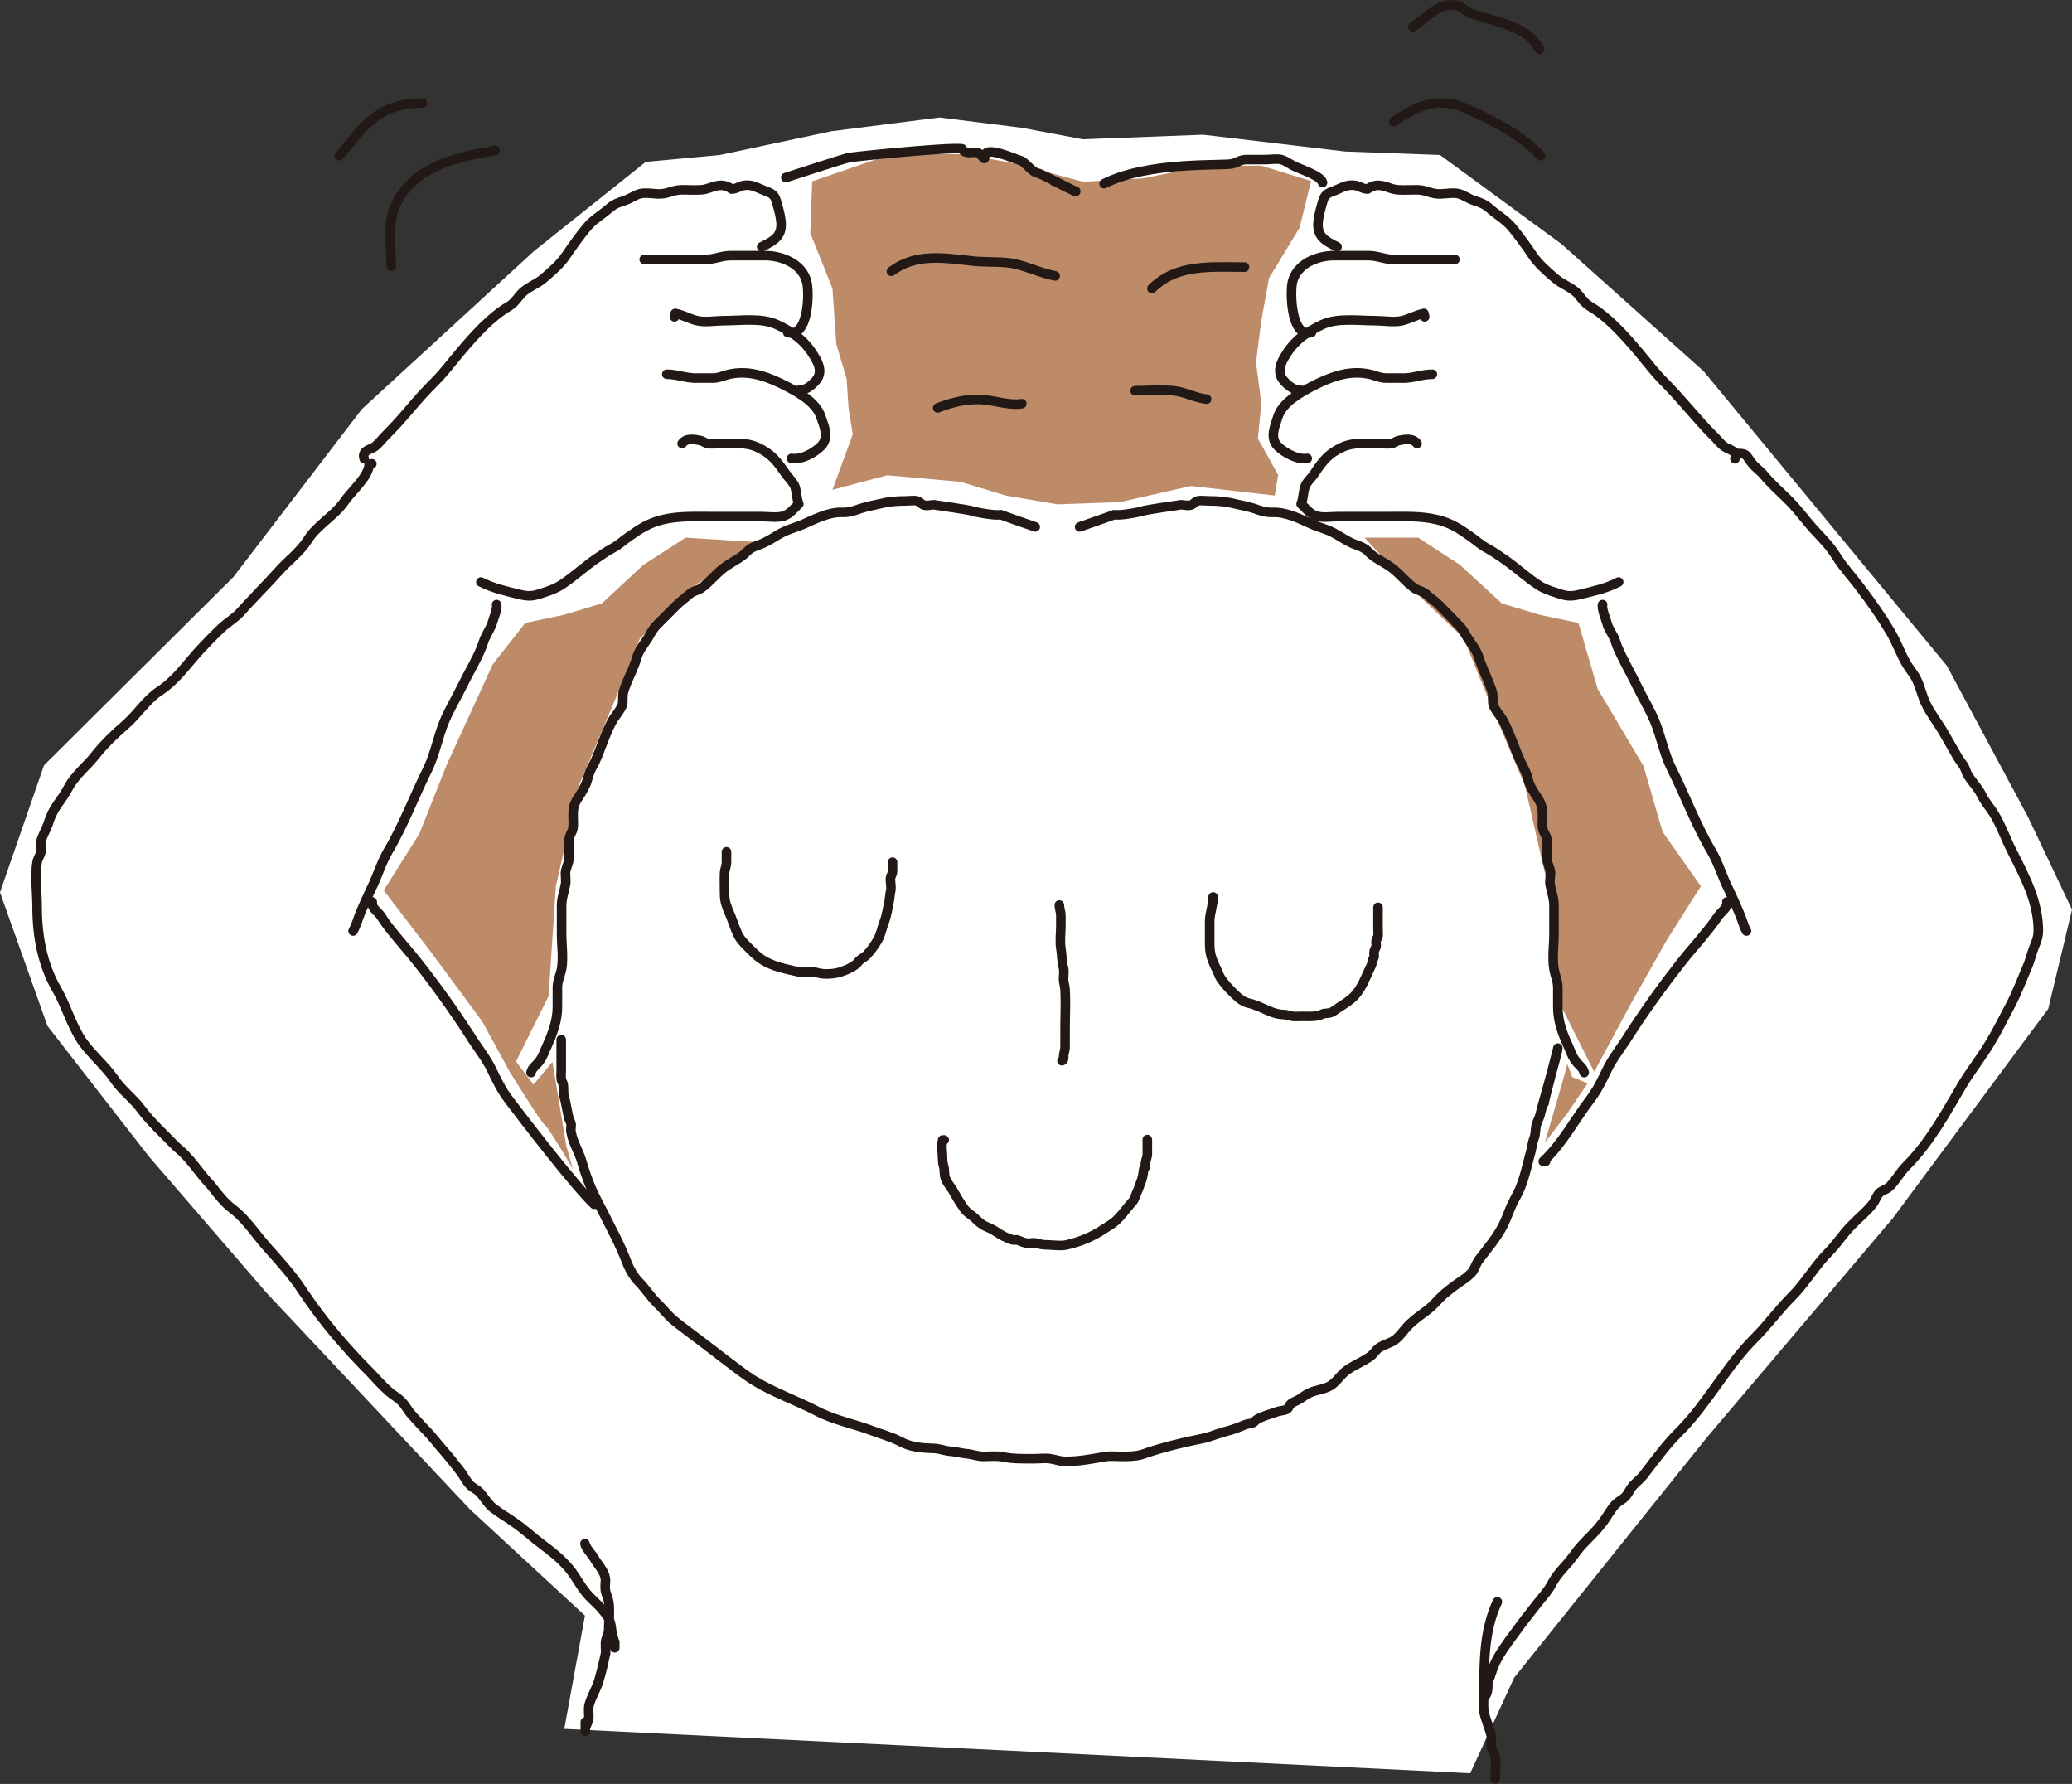 <?xml version="1.0" encoding="UTF-8"?><svg id="_レイヤー_2" xmlns="http://www.w3.org/2000/svg" viewBox="0 0 54.16 46.62"><rect x="0" y="0" width="54.16" height="46.62" fill="#333333" stroke="none"/><defs><style>.cls-1{fill:#bd8b67;}.cls-1,.cls-2{stroke-width:0px;}.cls-2{fill:#fff;}.cls-3{fill:none;stroke:#221815;stroke-linecap:round;stroke-linejoin:round;stroke-width:.25px;}</style></defs><g id="_レイヤー_1-2"><polygon class="cls-2" points="1.15 20 6.1 15.08 9.46 10.69 13.96 6.56 16.88 4.23 18.82 4.05 21.73 3.43 24.56 3.07 26.71 3.34 28.31 3.64 31.45 3.52 35.16 3.96 37.64 4.05 40.82 6.38 44.53 9.7 50.89 17.4 53.01 21.35 54.16 23.77 53.54 26.36 49.48 31.83 44.62 37.56 39.58 43.84 38.43 46.34 14.75 45.18 15.29 42.22 12.28 39.44 6.98 33.8 3.89 30.22 1.24 26.81 0 23.32 1.15 20"/><polygon class="cls-1" points="23.29 4.03 25.18 4.03 26.47 4.26 28.31 4.75 29.89 4.66 31.48 4.33 32.97 4.33 34.27 4.73 33.97 5.95 33.17 7.27 32.97 8.38 32.83 9.47 32.97 10.54 32.88 11.46 33.41 12.41 33.32 12.95 31.13 12.7 29.28 13.12 27.64 13.18 26.29 12.95 25.1 12.59 23.19 12.42 21.76 12.8 22.29 11.35 22.18 10.66 22.13 9.9 21.86 8.99 21.76 7.54 21.18 6.09 21.23 4.74 23.29 4.03"/><polygon class="cls-1" points="35.67 14.05 37.07 14.05 38.16 14.76 39.26 15.77 40.26 16.07 41.26 16.28 41.76 18 42.96 20.02 43.46 21.74 44.46 23.16 43.56 24.58 42.63 26.23 41.67 28.01 40.76 26.2 40.46 23.16 39.86 20.53 38.96 18.4 38.26 16.68 36.77 15.26 35.67 14.05"/><polygon class="cls-1" points="19.99 14.18 17.92 14.05 16.82 14.76 15.73 15.77 14.73 16.07 13.73 16.28 12.88 17.36 11.68 19.98 10.96 21.79 10.03 23.27 11.22 24.82 12.61 26.7 13.34 28.04 14.34 26.03 14.53 23.16 15.13 20.53 16.03 18.4 16.73 16.68 18.22 15.26 19.99 14.18"/><path class="cls-3" d="m20.54,4.64s1.66-.54,1.62-.51c-.34.01,2.67-.3,2.99-.24.02.05.06.08.12.09.1.02.18-.02.28.01.13.04.19.25.19.1,0-.31.78.07.95.11.08.02.31.31.42.32.1.01.91.45,1.01.48,0,.03-.59-.29-.58-.27"/><path class="cls-3" d="m28.86,4.8c1.17-.59,3.08-.46,3.35-.52.16-.04.2-.11.39-.11.16,0,.33,0,.49,0,.12,0,.29-.03.4,0,.12.03.27.15.4.2.16.07.65.24.68.4"/><path class="cls-3" d="m28.22,13.77s.92-.32.9-.32c.17.03.64-.06.8-.11.08-.02.8-.13.89-.14.1-.03.21.03.31,0,.09-.02.1-.09.19-.11.08-.02.21,0,.3,0,.26,0,.45.02.69.08.18.04.33.07.49.12.16.06.31.11.5.1.33-.01.69.17.98.3.19.09.39.13.58.23.14.07.29.18.44.25.17.09.33.1.47.24.16.17.32.23.52.36.27.17.44.42.69.6.07.05.18.07.26.12.06.04.15.13.22.18.14.1.25.23.37.35.1.1.2.2.29.3.13.12.16.21.25.35.12.19.23.3.3.53.07.21.17.43.25.62.03.08.08.2.1.28.02.1,0,.22.02.31.03.11.16.27.23.37.2.35.32.76.49,1.13.09.19.15.27.2.48.03.14.12.27.2.4.14.2.17.29.17.53,0,.1-.01.21,0,.3.02.14.08.17.11.29.04.2-.03.41.02.61.03.12.07.17.08.3,0,.09-.03.21-.01.3.04.22.11.37.1.6,0,.23,0,.47,0,.7,0,.28-.05.62,0,.9.03.19.1.3.1.5,0,.17,0,.34,0,.5,0,.36.12.69.27,1.01.06.14.1.27.2.4.07.1.2.18.22.3"/><path class="cls-3" d="m27.06,13.77s-.92-.32-.9-.32c-.17.03-.64-.06-.8-.11-.09-.02-.8-.13-.89-.14-.1-.03-.21.03-.31,0-.09-.02-.1-.09-.19-.11-.08-.02-.21,0-.3,0-.26,0-.45.02-.69.08-.18.04-.33.07-.49.12-.16.06-.31.11-.49.1-.33-.01-.69.17-.98.3-.2.09-.39.13-.58.23-.14.07-.29.18-.44.25-.17.09-.33.1-.47.24-.16.17-.32.23-.51.36-.27.17-.44.42-.69.6-.07.05-.18.07-.26.12-.06.04-.15.13-.22.18-.13.1-.25.23-.37.35-.1.1-.2.2-.3.3-.12.12-.16.21-.24.35-.12.19-.23.3-.3.53-.06.21-.17.43-.25.62-.03.08-.08.2-.1.28-.02.1,0,.22-.02.31-.03.11-.16.27-.23.37-.21.35-.32.76-.49,1.13-.1.19-.15.27-.2.48-.04.14-.12.27-.2.4-.14.2-.17.29-.17.53,0,.1.01.21,0,.3-.02.14-.08.17-.1.29-.04.2.03.41-.02.61-.03.12-.07.17-.08.3,0,.09.02.21,0,.3-.04.22-.11.37-.1.6,0,.23,0,.47,0,.7,0,.28.05.62,0,.9-.04.19-.11.3-.11.5,0,.17,0,.34,0,.5,0,.36-.13.69-.27,1.01-.07.14-.1.27-.2.4-.07.1-.2.18-.22.3"/><path class="cls-3" d="m45.35,11.99c.07-.22-.15-.23-.28-.32-.11-.08-.2-.21-.3-.3-.22-.22-.41-.44-.62-.68-.22-.25-.43-.49-.67-.73-.24-.24-.42-.49-.65-.76-.37-.44-.8-.92-1.28-1.2-.16-.1-.22-.23-.35-.36-.15-.14-.36-.21-.53-.35-.21-.18-.46-.39-.61-.62-.17-.25-.35-.5-.54-.73-.18-.21-.39-.32-.59-.5-.13-.11-.24-.15-.4-.2-.13-.04-.28-.15-.41-.18-.19-.04-.41.03-.6,0-.19-.03-.28-.1-.49-.1-.16,0-.33.01-.49,0-.2-.01-.38-.15-.59-.11-.07.01-.14.04-.2.09-.12,0-.18-.06-.3-.09-.2-.04-.33.03-.49.1-.17.08-.32.08-.38.3-.05.17-.1.34-.12.5-.06.42.17.54.49.7"/><path class="cls-3" d="m40.4,30.35s-.04,0-.06,0c.5-.47.81-1.07,1.22-1.61.19-.25.31-.5.44-.77.15-.32.4-.62.59-.93.42-.65.88-1.29,1.36-1.9.22-.28.45-.53.67-.81.11-.13.2-.26.3-.4.08-.11.25-.21.22-.36v.06"/><path class="cls-3" d="m38.03,6.78c-.53,0-1.05,0-1.58,0-.27,0-.43-.1-.69-.1-.29,0-.59,0-.89,0-.43,0-.98.21-1.09.7-.06.29-.03,1.46.5,1.31"/><path class="cls-3" d="m37.24,8.28s-.01-.06-.02-.09c-.2.04-.39.15-.57.19-.2.05-.49,0-.7,0-.45,0-.99-.08-1.38.1-.41.19-.73.41-.97.81-.1.16-.21.37-.1.58.07.13.33.36.48.32"/><path class="cls-3" d="m37.04,11.59c-.11-.15-.32-.11-.47-.08-.07.01-.12.07-.21.08-.09.02-.21,0-.3,0-.35,0-.68-.04-.98.1-.35.16-.5.35-.72.68-.06.1-.22.24-.25.35-.05.16-.04.31-.1.45.12.11.22.25.38.31.18.06.41.02.6.02h1.29c.44,0,.87-.02,1.28.08.37.09.58.23.89.45.13.09.26.21.39.28.19.1.32.2.5.32.3.21.59.48.89.67.12.08.29.14.42.18.29.1.38.12.67.05.36-.09.66-.15.99-.32"/><path class="cls-3" d="m37.44,9.78c-.28,0-.51.11-.79.1-.14,0-.26,0-.4,0-.2,0-.31-.08-.5-.11-.53-.1-1.01.1-1.46.33-.32.17-.77.42-.89.8-.07.23-.22.54,0,.76.18.18.52.36.77.32"/><path class="cls-3" d="m41.89,15.8c-.03.11.09.39.12.5.02.09.1.22.15.31.07.12.07.18.12.3.14.33.34.67.5,1,.15.31.34.62.47.93.17.41.25.87.45,1.26.35.7.64,1.48,1.04,2.15.18.31.28.67.44.98.1.21.18.39.27.6.08.17.11.33.2.5"/><path class="cls-3" d="m9.52,11.99c-.07-.22.15-.23.28-.32.1-.08.2-.21.29-.3.22-.22.42-.44.62-.68.21-.25.43-.49.67-.73.24-.24.42-.49.65-.76.37-.44.8-.92,1.28-1.2.16-.1.22-.23.35-.36.15-.14.36-.21.53-.35.21-.18.46-.39.61-.62.17-.25.35-.5.54-.73.17-.21.39-.32.59-.5.13-.11.24-.15.4-.2.13-.04.28-.15.41-.18.19-.04.41.03.6,0,.19-.03.29-.1.49-.1.16,0,.33.01.5,0,.2-.01.38-.15.59-.11.07.01.14.04.2.09.12,0,.18-.06.3-.09.2-.04.32.03.49.1.17.08.32.08.38.3.05.17.1.34.12.5.06.42-.18.54-.5.7"/><path class="cls-3" d="m15.53,31.47c-.5-.47-1.82-2.19-2.23-2.73-.19-.25-.31-.5-.44-.77-.15-.32-.4-.62-.59-.93-.42-.65-.88-1.29-1.36-1.9-.22-.28-.45-.53-.67-.81-.11-.13-.2-.26-.29-.4-.08-.11-.25-.21-.22-.36,0,.02,0,.04,0,.06"/><path class="cls-3" d="m16.84,6.78c.53,0,1.05,0,1.58,0,.27,0,.43-.1.69-.1.3,0,.59,0,.89,0,.43,0,.98.21,1.09.7.07.29.04,1.46-.5,1.31"/><path class="cls-3" d="m17.63,8.28s0-.06.02-.09c.2.04.39.15.57.19.2.05.49,0,.7,0,.45,0,.99-.08,1.38.1.41.19.73.41.97.81.1.16.22.37.11.58-.07.13-.33.36-.48.32"/><path class="cls-3" d="m17.83,11.59c.11-.15.32-.11.47-.08.07.01.12.07.22.08.1.02.2,0,.3,0,.35,0,.68-.04.98.1.35.16.5.35.73.68.07.1.21.24.25.35.05.16.04.31.1.45-.12.11-.22.25-.38.31-.18.06-.41.02-.6.02h-1.29c-.44,0-.87-.02-1.29.08-.36.09-.58.23-.89.45-.13.09-.26.21-.39.28-.19.1-.32.2-.5.32-.3.21-.59.48-.89.67-.13.08-.29.14-.42.18-.29.1-.38.12-.67.05-.36-.09-.65-.15-.99-.32"/><path class="cls-3" d="m17.43,9.78c.28,0,.51.11.79.1.13,0,.26,0,.4,0,.2,0,.31-.08.49-.11.53-.1,1.01.1,1.46.33.32.17.77.42.89.8.08.23.22.54,0,.76-.18.18-.51.36-.77.32"/><path class="cls-3" d="m12.98,15.8c.03.11-.09.39-.12.5-.03.09-.11.22-.15.31-.07.12-.07.18-.12.3-.13.33-.34.67-.5,1-.15.31-.34.62-.47.93-.17.41-.25.87-.44,1.26-.35.7-.64,1.48-1.04,2.15-.18.31-.28.67-.44.98-.1.21-.18.39-.27.6-.07.17-.11.33-.2.5"/><path class="cls-3" d="m27.58,7.21c-.42-.08-.81-.29-1.2-.34-.35-.04-.71-.01-1.05-.06-.72-.08-1.42-.18-2.03.28"/><path class="cls-3" d="m26.71,10.55c-.38.06-.81-.13-1.21-.11-.36.01-.65.09-.99.22"/><path class="cls-3" d="m30.11,7.54c.65-.65,1.55-.56,2.42-.56"/><path class="cls-3" d="m29.67,10.21c.32,0,.66-.03.99,0,.32.03.58.19.88.22"/><path class="cls-3" d="m12.94,3.93c-1.01.18-2.14.41-2.61,1.45-.2.43-.11,1.08-.1,1.58"/><path class="cls-3" d="m36.43,3.18c.68-.46,1.2-.67,1.98-.31.66.31,1.38.67,1.86,1.2"/><path class="cls-3" d="m11.04,2.69c-1.19.02-1.54.63-2.17,1.38"/><path class="cls-3" d="m36.93.7c.27-.17.58-.51.89-.56.38-.06.39.13.68.23.53.18,1.45.31,1.74.92"/><path class="cls-3" d="m9.72,12.12s-.05.01-.07.02c-.02.33-.48.71-.65.97-.27.38-.71.61-.95.99-.21.33-.51.54-.77.83-.32.36-.67.7-.99,1.06-.16.18-.36.28-.53.45-.18.17-.36.36-.53.54-.35.38-.62.79-1.06,1.08-.34.22-.57.6-.88.87-.29.25-.56.51-.8.81-.21.27-.52.51-.69.82-.09.17-.18.3-.29.45-.13.19-.19.32-.26.54-.05.14-.15.31-.18.44-.02.09.02.18,0,.27-.02.1-.08.17-.1.27-.06.36,0,.8,0,1.17,0,.76.14,1.51.51,2.15.25.43.38.93.66,1.35.25.36.59.63.84.99.21.31.5.51.72.81.23.31.56.61.82.88.1.11.23.2.33.31.15.16.29.34.43.52.1.13.2.22.3.35.14.19.33.41.51.54.35.27.58.64.88.98.33.37.68.75.95,1.17.52.78,1.12,1.48,1.79,2.15.14.15.28.31.44.45.12.11.25.17.36.29.1.1.16.24.26.34.12.13.23.26.35.38.17.17.29.34.45.52.15.17.3.36.44.54.1.12.16.26.26.37.07.08.17.12.25.19.13.13.22.31.37.43.17.13.36.24.53.36.28.19.52.42.79.62.31.23.61.48.82.81.08.12.15.24.24.36.15.21.35.34.51.55.12.14.18.25.2.44.01.16.1.35.09.51,0-.05,0-.1,0-.15"/><path class="cls-3" d="m45.41,11.85c.27,0,.22.05.38.25.09.12.22.2.31.31.2.24.44.45.66.67.22.22.41.48.62.72.23.25.44.45.62.74.18.29.42.54.62.81.29.38.55.75.8,1.17.17.29.27.6.44.87.08.13.18.24.24.37.1.2.14.43.24.63.14.29.34.53.49.8.1.18.21.36.31.54.05.1.12.18.18.27.06.09.07.18.12.26.11.18.26.32.36.52.08.17.2.3.31.47.2.32.31.66.48.99.33.66.68,1.3.69,2.06,0,.18-.04.28-.11.45-.06.15-.1.32-.15.45-.15.35-.29.73-.47,1.07-.17.32-.34.67-.53.98-.22.37-.49.71-.71,1.07-.45.76-.86,1.53-1.48,2.15-.17.17-.28.39-.44.54-.08.08-.19.09-.27.17-.07.08-.1.19-.17.28-.14.19-.36.36-.53.54-.23.22-.39.49-.62.72-.36.36-.61.81-.97,1.17-.35.35-.62.73-.97,1.08-.73.73-1.22,1.69-1.94,2.42-.37.36-.65.76-.97,1.17-.08.1-.19.18-.27.27-.07.08-.12.2-.19.28-.08.08-.16.11-.25.19-.13.13-.24.35-.36.5-.16.22-.35.38-.53.58-.15.16-.26.35-.41.51-.17.19-.28.31-.4.54-.09.16-.22.3-.33.44-.21.27-.43.54-.62.81-.2.27-.42.56-.55.87-.03.07-.04.13-.07.2,0,.02-.07.19-.07.2-.03.14.02.3-.11.4-.01-.09.02-.18.1-.24"/><path class="cls-3" d="m39.14,41.86c-.34.72-.35,1.53-.35,2.33,0,.17-.03.37,0,.54.04.21.14.41.19.63.02.08-.02.18,0,.27.02.13.07.15.1.26.04.17,0,.42,0,.6v-.06"/><path class="cls-3" d="m15.29,40.34c.02.12.18.27.24.38.09.16.26.33.29.51.02.08-.01.19,0,.27,0,.14.07.22.09.36.04.21,0,.5,0,.72,0,.12-.04.16-.07.27-.03.12,0,.24-.01.36-.05.23-.11.49-.18.72-.06.2-.19.41-.25.62-.03.12,0,.24-.01.36-.02.12-.1.2-.09.33,0-.08,0-.16,0-.24"/><path class="cls-3" d="m14.67,27.17c0,.27,0,.54,0,.81,0,.06-.01.14,0,.2,0,.07.04.1.05.15.01.07.01.12.01.19,0,.11.03.17.05.27.03.13.05.27.08.4.02.07.06.13.07.2,0,.06-.02.14,0,.2.04.26.2.5.27.74.07.25.16.5.26.74.09.21.21.42.31.62.21.42.43.82.6,1.26.07.19.19.41.33.55.17.17.29.37.46.54.16.15.29.33.46.47.22.18.46.35.68.52.2.15.43.33.64.49.24.18.49.38.74.54.53.33,1.12.53,1.66.81.48.25.96.33,1.46.52.24.09.5.16.73.28.28.15.55.17.86.18.14,0,.26.05.4.07.16.01.31.05.47.07.16.01.28.07.45.07.16,0,.33-.02.49.01.28.06.56.05.85.05.13,0,.27-.02.4,0,.15.02.24.07.41.07.35,0,.65-.06,1-.12.15-.03.29-.01.44-.01.2,0,.38,0,.55-.05.56-.2,1.15-.33,1.69-.44,0,0,.14-.05.15-.05.07-.03.14-.05.21-.07.15-.05.3-.08.45-.14.07-.03.13-.05.2-.08.07-.03.14-.02.2-.05.06-.03.06-.06.11-.09.07-.04.15-.07.23-.1.1-.03.2-.07.3-.1.06-.02.17-.03.22-.05.08-.03.06-.07.12-.14.06-.06.14-.08.21-.12.09-.05.17-.12.27-.17.18-.09.41-.1.57-.2.16-.1.26-.28.41-.39.19-.14.38-.21.58-.34.11-.07.12-.1.21-.2.1-.11.27-.15.41-.22.19-.1.3-.31.46-.46.15-.14.32-.26.48-.38.14-.11.25-.25.38-.37.19-.17.39-.31.6-.45.07-.06.16-.13.2-.2.05-.09.08-.18.14-.27.22-.29.47-.58.63-.89.08-.16.14-.32.2-.47.06-.14.13-.27.2-.4.16-.32.23-.7.33-1.06.03-.11.04-.23.08-.34.05-.12.04-.22.06-.34.02-.11.1-.23.12-.35.02-.11.45-1.58.45-1.69,0,.04-.37,1.41-.36,1.44"/><path class="cls-1" d="m13.94,28.35l.5-.6.36,2.18.17.61s-.63-1.08-.73-1.14c-.1-.07-.89-1.35-.89-1.35l.07-.4.53.7Z"/><polygon class="cls-1" points="40.97 27.81 41.1 28.15 41.5 28.31 40.97 29.09 40.38 29.86 40.84 28.28 40.97 27.81"/><path class="cls-3" d="m24.68,29.79s-.03,0-.04,0c-.04.15,0,.37,0,.53,0,.1.03.14.04.22.01.1,0,.18.04.27.05.13.16.23.22.36.08.14.16.27.25.4.08.12.21.18.31.28.06.06.12.11.19.16.09.05.18.08.27.13.13.08.25.17.4.22.02,0,.08.04.1.04.04.01.08,0,.12,0,.07.02.16.07.23.08.08.02.17-.01.25,0,.1.02.16.05.26.05.18,0,.4.04.57,0,.34-.08.67-.21.96-.41.11-.07.22-.13.32-.22.15-.14.26-.3.39-.45.06-.07.08-.08.11-.17.03-.08.06-.15.09-.22.03-.08.05-.15.08-.22.04-.11.04-.2.06-.3.02-.01.03-.03.04-.05,0-.03,0-.06,0-.09.01-.08.04-.14.05-.22,0-.13,0-.27,0-.4"/><path class="cls-3" d="m27.69,23.65c0,.09.04.18.04.27,0,.09,0,.18,0,.27,0,.19-.03.41,0,.59.03.17.02.35.07.52.02.09,0,.19,0,.28,0,.11.04.19.04.3.02.32,0,.66,0,.99,0,.15,0,.3,0,.45,0,.09-.01.14-.03.22-.02.07.02.16-.05.18"/><path class="cls-3" d="m18.99,22.26c0,.09,0,.18,0,.27,0,.1-.04.17-.05.27-.01.19,0,.39,0,.58,0,.18.06.33.13.49.07.16.12.33.19.49.06.15.15.25.26.36.12.12.24.25.39.35.3.2.64.25.97.33.08.02.18,0,.26,0,.1,0,.17,0,.26.03.16.04.4.02.54-.02.15-.05.29-.1.42-.2.05-.03.08-.1.13-.13.06-.05.12-.07.18-.14.11-.12.2-.25.28-.39.08-.15.1-.29.16-.45.07-.18.09-.36.13-.54.02-.09.02-.18.04-.27.03-.12-.02-.25,0-.36.02-.07.05-.09.05-.18,0-.08,0-.17,0-.22"/><path class="cls-3" d="m31.71,23.44c0,.21-.08.4-.09.61,0,.21,0,.42,0,.63,0,.17.03.32.1.48.03.08.08.16.11.24.03.07.06.15.11.21.08.11.17.21.27.31.1.1.22.22.35.27.07.03.13.03.2.06.07.03.15.05.23.09.15.07.37.17.53.17.11,0,.17.03.27.05.08.01.18,0,.26,0,.18,0,.35.02.52-.06.07-.03.14-.01.22-.04.06-.02.14-.09.19-.12.14-.09.29-.18.41-.3.2-.2.3-.49.42-.74.04-.07.05-.12.07-.2,0-.03.03-.05.04-.1,0-.04-.01-.09,0-.13,0-.05.04-.09.05-.13.01-.04-.01-.09,0-.14,0-.05.04-.09.05-.13.01-.05,0-.13,0-.18v-.58"/></g></svg>